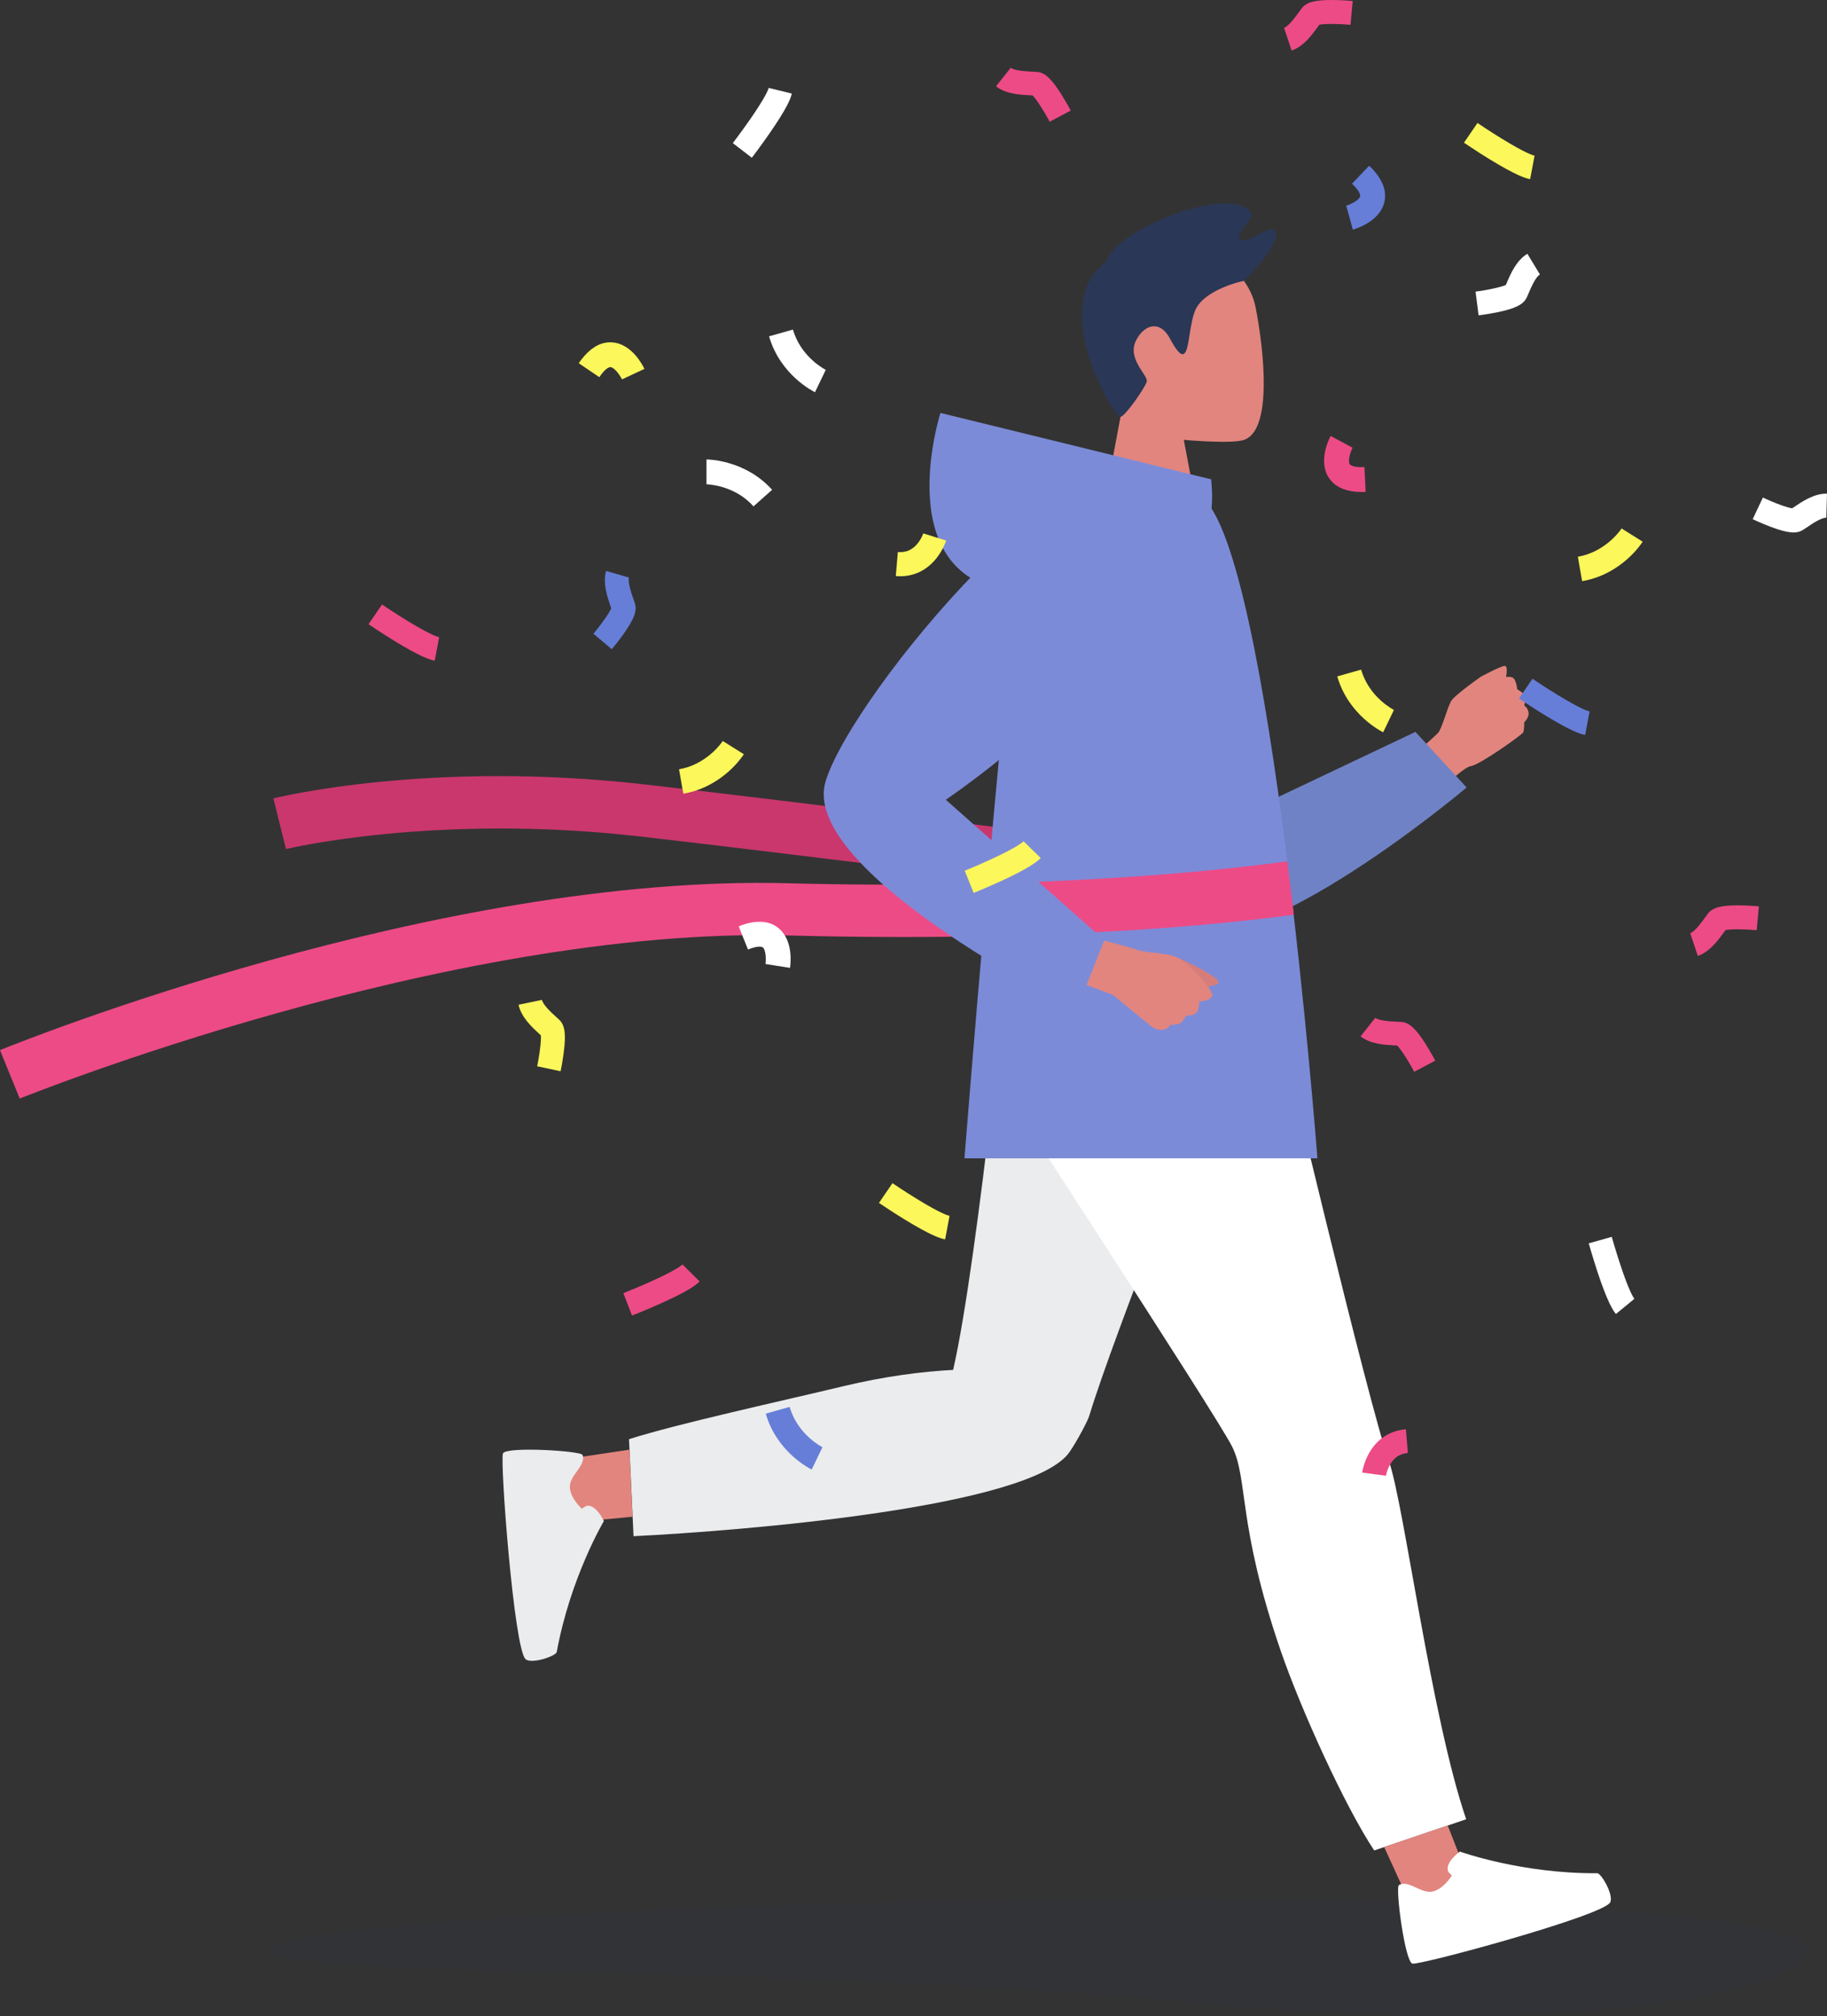 <svg width="282" height="311" viewBox="0 0 282 311" fill="none" xmlns="http://www.w3.org/2000/svg">
<rect x="0" y="0" width="282" height="311" fill="#333333" stroke="none"/>
<g clip-path="url(#clip0)">
<path d="M171.209 137.893C170.698 137.829 120.368 131.485 98.427 128.994C67.079 125.46 44.35 130.932 44.138 130.974L42.201 123.161C43.18 122.927 66.462 117.264 99.342 120.989C121.347 123.48 171.741 129.846 172.23 129.91L171.209 137.893Z" fill="#CA376C"/>
<path opacity="0.1" d="M278.872 300.908C278.872 305.337 251.312 315.3 183.85 308.913C118.729 302.739 42.01 305.337 42.01 300.908C42.01 296.48 118.452 292.903 183.85 292.903C249.248 292.903 278.872 296.501 278.872 300.908Z" fill="#2A3756"/>
<path d="M178.125 37.874C183.999 36.384 192.469 40.557 193.81 47.434C195.151 54.31 196.385 66.317 192.043 67.85C190.107 68.532 182.722 67.85 182.722 67.85L184.276 76.068H170.741L172.954 64.295C172.954 64.316 158.738 42.771 178.125 37.874Z" fill="#E2857E"/>
<path d="M191.98 43.324C191.98 43.324 185.744 44.602 184.425 48.008C183.105 51.414 183.829 58.291 180.594 52.245C179.019 49.285 176.636 50.073 175.38 52.458C173.848 55.395 177.317 57.908 176.998 58.908C176.657 59.909 173.699 64.209 172.933 64.316C172.167 64.422 164.378 51.968 167.91 43.793C171.252 36.128 189.383 33.531 191.98 43.324Z" fill="#2A3756"/>
<path d="M191.98 43.324C191.98 43.324 198.109 37.47 196.768 35.617C195.959 34.489 192.256 37.959 191.362 36.916C190.639 36.065 193.789 33.659 193.086 32.786C189.49 28.166 171.358 36.043 170.869 40.301C170.4 44.538 191.98 43.324 191.98 43.324Z" fill="#2A3756"/>
<path d="M186.936 73.939L145.161 63.698C145.161 63.698 136.669 90.183 157.717 91.417C172.018 92.269 181.977 87.628 185.851 82.178C187.681 79.602 186.936 73.939 186.936 73.939Z" fill="#7C8BD8"/>
<path d="M221.327 122.906L216.815 117.732C216.815 117.732 221.348 113.687 221.944 113.091C222.54 112.495 223.391 109.174 223.966 108.173C224.54 107.194 228.584 104.383 228.584 104.383C228.584 104.383 231.712 102.702 232.265 102.723C232.819 102.744 232.457 104.447 232.457 104.447C232.457 104.447 233.436 104.213 233.776 104.831C234.117 105.448 234.181 106.321 234.181 106.321C234.181 106.321 235.394 107.002 235.458 107.513C235.5 108.024 235.266 108.854 235.266 108.854C235.266 108.854 235.798 109.11 235.926 109.897C236.075 110.664 235.266 111.43 235.266 111.43C235.266 111.43 235.287 112.559 235.117 112.963C234.926 113.368 228.371 118.009 227.03 118.179C225.668 118.392 221.327 122.906 221.327 122.906Z" fill="#E2857E"/>
<path d="M165.101 223.967C166.272 222.264 168.038 218.943 168.187 218.219C172.018 205.637 187.319 167.358 187.319 167.358C187.319 167.358 164.548 130.165 156.163 142.023C156.163 142.023 151.013 194.375 147.118 211.321C142.33 211.577 136.69 212.279 130.093 213.855C120.623 216.133 104.726 219.582 97.086 222.009L97.788 236.975C114.515 236.145 159.227 232.547 165.101 223.967Z" fill="#EBECED"/>
<path d="M89.19 224.818L84.572 231.588L92.255 234.484L97.639 233.973L97.15 223.626L89.19 224.818Z" fill="#E2857E"/>
<path d="M150.97 161.972C150.97 161.972 187.659 218.135 190.171 223.138C192.682 228.162 190.958 235.06 197.662 254.604C200.833 263.822 207.664 278.789 212.112 285.453L226.307 280.641C220.88 264.78 216.687 231.867 214.389 225.437C211.154 216.325 197.662 159.396 197.662 159.396C197.662 159.396 151.46 147.453 150.97 161.972Z" fill="white"/>
<path d="M217.007 292.265L225.434 296.97V286.644L223.455 281.599L213.644 284.92L217.007 292.265Z" fill="#E2857E"/>
<path d="M163.782 81.774C171.486 78.836 179.785 91.269 187.319 127.675L218.475 112.9L226.37 121.48C226.37 121.48 190.596 151.775 179.658 142.556C168.719 133.338 149.566 87.182 163.782 81.774Z" fill="#7082C6"/>
<path d="M171.4 72.449C165.399 72.832 161.419 75.025 157.546 86.372C154.567 106.853 148.863 178.684 148.863 178.684H203.344C203.344 178.684 196.193 84.924 185.446 76.621C184.744 76.983 176.529 72.129 171.4 72.449Z" fill="#7C8BD8"/>
<path d="M3.043 169.466L0 161.993C2.724 160.886 67.419 134.807 121.687 136.254C158.078 137.212 185.17 134.721 198.705 132.869L199.705 141.108C189.17 142.535 162.59 145.387 121.474 144.302C68.93 142.939 3.682 169.211 3.043 169.466Z" fill="#ED4B86"/>
<path d="M178.806 74.216C184.531 80.155 176.508 102.169 145.99 123.373L169.932 144.578L165.144 155.223C165.144 155.223 123.262 134.189 127.433 120.521C131.626 106.831 168.251 63.251 178.806 74.216Z" fill="#7C8BD8"/>
<path d="M215.921 290.795C215.347 291.136 216.836 302.611 218.007 302.909C219.177 303.186 247.354 295.543 248.524 293.478C249.142 292.392 247.162 288.943 246.524 288.965C234.819 289.05 225.328 285.622 225.328 285.622C225.328 285.622 222.838 287.41 223.583 288.794L224.093 289.326C224.093 289.326 222.816 291.455 221.071 291.796C219.326 292.137 217.368 289.923 215.921 290.795Z" fill="white"/>
<path d="M89.914 224.436C89.68 223.819 78.145 223.095 77.635 224.202C77.145 225.288 79.337 254.412 81.125 255.945C82.082 256.754 85.828 255.455 85.934 254.838C88.041 243.32 93.213 234.634 93.213 234.634C93.213 234.634 91.914 231.845 90.425 232.335L89.808 232.739C89.808 232.739 87.956 231.079 87.956 229.312C87.956 227.545 90.51 226.033 89.914 224.436Z" fill="#EBECED"/>
<path d="M185.744 152.327C185.744 152.327 187.425 152.093 187.936 151.773C189.192 150.986 181.743 147.707 181.743 147.707L185.744 152.327Z" fill="#D67D7B"/>
<path d="M170.422 145.089C170.422 145.089 174.38 146.111 175.699 146.579C177.019 147.048 180.36 146.941 181.956 147.814C183.552 148.708 187.362 152.732 187.106 153.583C186.851 154.456 185.084 154.499 185.084 154.499C185.084 154.499 185.127 155.925 184.574 156.309C184.02 156.692 183.063 156.692 183.063 156.692C183.063 156.692 182.786 157.16 182.424 157.65C182.062 158.139 180.615 158.097 180.615 158.097C180.615 158.097 180.488 158.523 179.892 158.757C179.296 158.991 178.381 158.821 177.785 158.395L171.805 153.498L167.719 151.944L170.422 145.089Z" fill="#E2857E"/>
<path d="M122.389 50.84C122.921 52.65 123.943 54.267 125.433 55.609C126.518 56.588 127.454 57.056 127.454 57.056L125.794 60.505C125.582 60.399 120.432 57.865 118.708 51.883L122.389 50.84Z" fill="white"/>
<path d="M121.879 217.027C122.411 218.837 123.432 220.455 124.922 221.796C126.007 222.776 126.944 223.244 126.944 223.244L125.284 226.693C125.071 226.586 119.921 224.053 118.197 218.071L121.879 217.027Z" fill="#667ED8"/>
<path d="M210.09 103.297C210.622 105.106 211.644 106.725 213.133 108.066C214.219 109.045 215.155 109.513 215.155 109.513L213.495 112.962C213.282 112.856 208.132 110.322 206.408 104.34L210.09 103.297Z" fill="#FCF75A"/>
<path d="M116.303 78.112C115.047 76.706 113.43 75.706 111.493 75.131C110.089 74.727 109.046 74.705 109.046 74.705V70.873C109.28 70.873 115.026 70.937 119.176 75.557L116.303 78.112Z" fill="white"/>
<path d="M104.811 118.669C106.662 118.35 108.386 117.498 109.897 116.157C110.983 115.199 111.557 114.305 111.557 114.305L114.813 116.348C114.686 116.561 111.578 121.394 105.471 122.437L104.811 118.669Z" fill="#FCF75A"/>
<path d="M243.544 85.883C245.396 85.564 247.12 84.712 248.631 83.371C249.716 82.413 250.291 81.54 250.291 81.519L253.547 83.562C253.419 83.775 250.312 88.608 244.204 89.651L243.544 85.883Z" fill="#FCF75A"/>
<path d="M210.175 75.897C209.09 75.897 208.175 75.749 207.366 75.45C206.366 75.067 205.6 74.471 205.068 73.641C203.429 71.043 205.174 67.637 205.387 67.254L208.771 69.064C208.388 69.809 208.026 71.129 208.324 71.597C208.494 71.853 209.175 72.129 210.601 72.044L210.792 75.876C210.58 75.897 210.367 75.897 210.175 75.897Z" fill="#ED4B86"/>
<path d="M211.771 25.995C212.516 26.783 213.048 27.549 213.389 28.337C213.814 29.316 213.899 30.296 213.665 31.232C212.92 34.213 209.239 35.299 208.813 35.426L207.792 31.722C208.6 31.488 209.813 30.828 209.941 30.296C210.005 29.998 209.728 29.316 208.686 28.337L211.324 25.569C211.495 25.718 211.644 25.867 211.771 25.995Z" fill="#667ED8"/>
<path d="M114.579 142.684C115.601 142.322 116.516 142.173 117.388 142.194C118.452 142.216 119.389 142.535 120.134 143.152C122.538 145.068 122.006 148.879 121.942 149.305L118.154 148.709C118.282 147.879 118.176 146.495 117.75 146.154C117.516 145.963 116.771 145.941 115.452 146.474L114.026 142.918C114.196 142.833 114.388 142.748 114.579 142.684Z" fill="white"/>
<path d="M89.68 55.545C90.34 54.672 90.999 54.033 91.723 53.565C92.617 52.99 93.574 52.735 94.532 52.82C97.597 53.054 99.278 56.503 99.469 56.907L96.001 58.525C95.639 57.759 94.787 56.673 94.234 56.631C93.936 56.609 93.298 56.992 92.51 58.185L89.339 56.035C89.424 55.864 89.552 55.694 89.68 55.545Z" fill="#FCF75A"/>
<path d="M217.007 220.477C214.559 220.689 212.623 221.924 211.367 224.075C210.494 225.586 210.282 227.013 210.26 227.162L213.921 227.651V227.672C213.921 227.672 214.07 226.736 214.602 225.842C215.24 224.798 216.113 224.245 217.304 224.138L217.007 220.477Z" fill="#ED4B86"/>
<path d="M138.265 88.864C140.713 89.076 142.841 88.161 144.437 86.245C145.544 84.904 145.99 83.541 146.054 83.392L142.522 82.285V82.264C142.522 82.264 142.224 83.158 141.543 83.946C140.755 84.861 139.776 85.266 138.585 85.159L138.265 88.864Z" fill="#FCF75A"/>
<path d="M245.353 109.748C245.162 109.705 244.055 109.428 240.374 107.172C238.352 105.937 236.564 104.723 236.543 104.702L234.457 107.747C234.542 107.789 236.33 109.024 238.416 110.301C242.438 112.75 243.906 113.239 244.672 113.367L245.353 109.748Z" fill="#667ED8"/>
<path d="M157.993 129.782C157.866 129.91 157.014 130.676 153.077 132.507C150.907 133.508 148.927 134.317 148.906 134.317L150.289 137.745C150.374 137.702 152.375 136.893 154.609 135.871C158.887 133.891 160.1 132.912 160.632 132.358L157.993 129.782Z" fill="#FCF75A"/>
<path d="M236.862 24.015C236.671 23.973 235.564 23.696 231.882 21.439C229.861 20.204 228.073 18.991 228.052 18.97L225.966 22.014C226.051 22.057 227.839 23.291 229.924 24.569C233.947 27.017 235.415 27.507 236.181 27.635L236.862 24.015Z" fill="#FCF75A"/>
<path d="M146.565 187.562C146.374 187.52 145.267 187.243 141.585 184.986C139.564 183.751 137.776 182.538 137.755 182.517L135.669 185.561C135.754 185.604 137.542 186.838 139.627 188.116C143.65 190.564 145.118 191.054 145.884 191.181L146.565 187.562Z" fill="#FCF75A"/>
<path d="M67.781 98.295C67.59 98.252 66.483 97.975 62.801 95.719C60.78 94.484 58.992 93.27 58.971 93.249L56.885 96.293C56.97 96.336 58.758 97.571 60.844 98.848C64.866 101.297 66.334 101.786 67.1 101.914L67.781 98.295Z" fill="#ED4B86"/>
<path d="M118.644 13.56C118.601 13.752 118.261 14.838 115.792 18.393C114.43 20.352 113.132 22.055 113.111 22.076L116.048 24.333C116.111 24.269 117.41 22.545 118.814 20.522C121.496 16.648 122.049 15.2 122.219 14.433L118.644 13.56Z" fill="white"/>
<path d="M252.27 200.357C252.142 200.208 251.482 199.271 250.12 195.162C249.376 192.906 248.78 190.819 248.78 190.798L245.226 191.798C245.247 191.884 245.843 193.97 246.609 196.312C248.099 200.783 248.929 202.103 249.418 202.699L252.27 200.357Z" fill="white"/>
<path d="M105.343 195.056C105.215 195.183 104.343 195.95 100.406 197.717C98.235 198.696 96.235 199.463 96.213 199.484L97.554 202.933C97.639 202.89 99.661 202.124 101.917 201.102C106.216 199.186 107.45 198.228 107.982 197.674L105.343 195.056Z" fill="#ED4B86"/>
<path d="M235.756 39.151C234.053 40.152 233.138 42.281 232.542 43.707C232.499 43.792 232.457 43.878 232.436 43.963C232.138 44.091 231.457 44.325 229.967 44.623C228.796 44.857 227.754 44.985 227.754 44.985L228.222 48.647C228.286 48.647 229.69 48.455 231.18 48.157C233.925 47.582 235.138 46.965 235.649 45.9C235.756 45.687 235.862 45.432 235.968 45.176C236.309 44.389 237.011 42.728 237.692 42.345L235.756 39.151Z" fill="white"/>
<path d="M93.553 88.075C93 89.97 93.766 92.141 94.255 93.589C94.298 93.674 94.319 93.76 94.341 93.845C94.213 94.143 93.872 94.781 92.978 95.995C92.276 96.953 91.595 97.762 91.595 97.762L94.426 100.146C94.468 100.104 95.383 99.018 96.256 97.783C97.873 95.505 98.363 94.228 98.001 93.1C97.937 92.865 97.852 92.631 97.746 92.354C97.469 91.545 96.873 89.842 97.086 89.097L93.553 88.075Z" fill="#667ED8"/>
<path d="M153.737 13.307C155.269 14.542 157.589 14.627 159.121 14.712C159.228 14.712 159.313 14.712 159.398 14.733C159.611 14.967 160.1 15.521 160.887 16.82C161.526 17.842 162.015 18.757 162.015 18.778L165.271 17.054C165.25 17.011 164.569 15.755 163.76 14.457C162.249 12.093 161.249 11.178 160.058 11.093C159.823 11.072 159.547 11.072 159.27 11.05C158.419 11.008 156.61 10.922 156.014 10.454L153.737 13.307Z" fill="#ED4B86"/>
<path d="M210.005 159.865C211.537 161.099 213.857 161.184 215.389 161.27C215.496 161.27 215.581 161.27 215.666 161.291C215.879 161.525 216.368 162.079 217.156 163.377C217.794 164.399 218.283 165.315 218.283 165.336L221.54 163.612C221.518 163.569 220.837 162.313 220.029 161.014C218.518 158.651 217.517 157.736 216.326 157.65C216.091 157.629 215.815 157.629 215.538 157.608C214.687 157.565 212.878 157.48 212.282 157.012L210.005 159.865Z" fill="#ED4B86"/>
<path d="M262.059 147.452C263.932 146.835 265.273 144.94 266.167 143.705C266.23 143.62 266.273 143.556 266.337 143.471C266.656 143.407 267.38 143.322 268.891 143.365C270.082 143.386 271.125 143.492 271.146 143.492L271.487 139.809C271.423 139.809 270.019 139.681 268.486 139.66C265.677 139.639 264.379 139.979 263.634 140.916C263.485 141.108 263.336 141.321 263.166 141.555C262.655 142.257 261.612 143.705 260.889 143.961L262.059 147.452Z" fill="#ED4B86"/>
<path d="M282 76.154C280.021 76.09 278.106 77.41 276.85 78.261C276.765 78.325 276.701 78.368 276.616 78.41C276.297 78.368 275.594 78.197 274.168 77.644C273.041 77.197 272.104 76.75 272.104 76.75L270.529 80.092C270.593 80.114 271.87 80.731 273.296 81.263C275.914 82.243 277.276 82.391 278.276 81.753C278.467 81.625 278.701 81.476 278.935 81.327C279.638 80.837 281.127 79.837 281.894 79.858L282 76.154Z" fill="white"/>
<path d="M199.364 7.792C201.237 7.175 202.578 5.28 203.472 4.045C203.535 3.96 203.578 3.896 203.642 3.811C203.961 3.747 204.685 3.662 206.196 3.704C207.387 3.726 208.43 3.832 208.452 3.832L208.792 0.149C208.728 0.149 207.324 0.021 205.791 -4.31858e-05C202.982 -0.021 201.684 0.319 200.939 1.256C200.79 1.448 200.641 1.661 200.471 1.895C199.96 2.597 198.917 4.045 198.194 4.3L199.364 7.792Z" fill="#ED4B86"/>
<path d="M80.039 154.989C80.444 156.927 82.146 158.481 83.274 159.524C83.338 159.588 83.423 159.652 83.487 159.716C83.508 160.035 83.508 160.759 83.296 162.27C83.125 163.463 82.912 164.484 82.912 164.484L86.53 165.251C86.552 165.187 86.828 163.803 87.02 162.292C87.382 159.503 87.19 158.161 86.339 157.331C86.168 157.161 85.977 156.99 85.764 156.799C85.126 156.224 83.806 155.011 83.657 154.244L80.039 154.989Z" fill="#FCF75A"/>
</g>
<defs>
<clipPath id="clip0">
<rect width="282" height="311" fill="white"/>
</clipPath>
</defs>
</svg>
